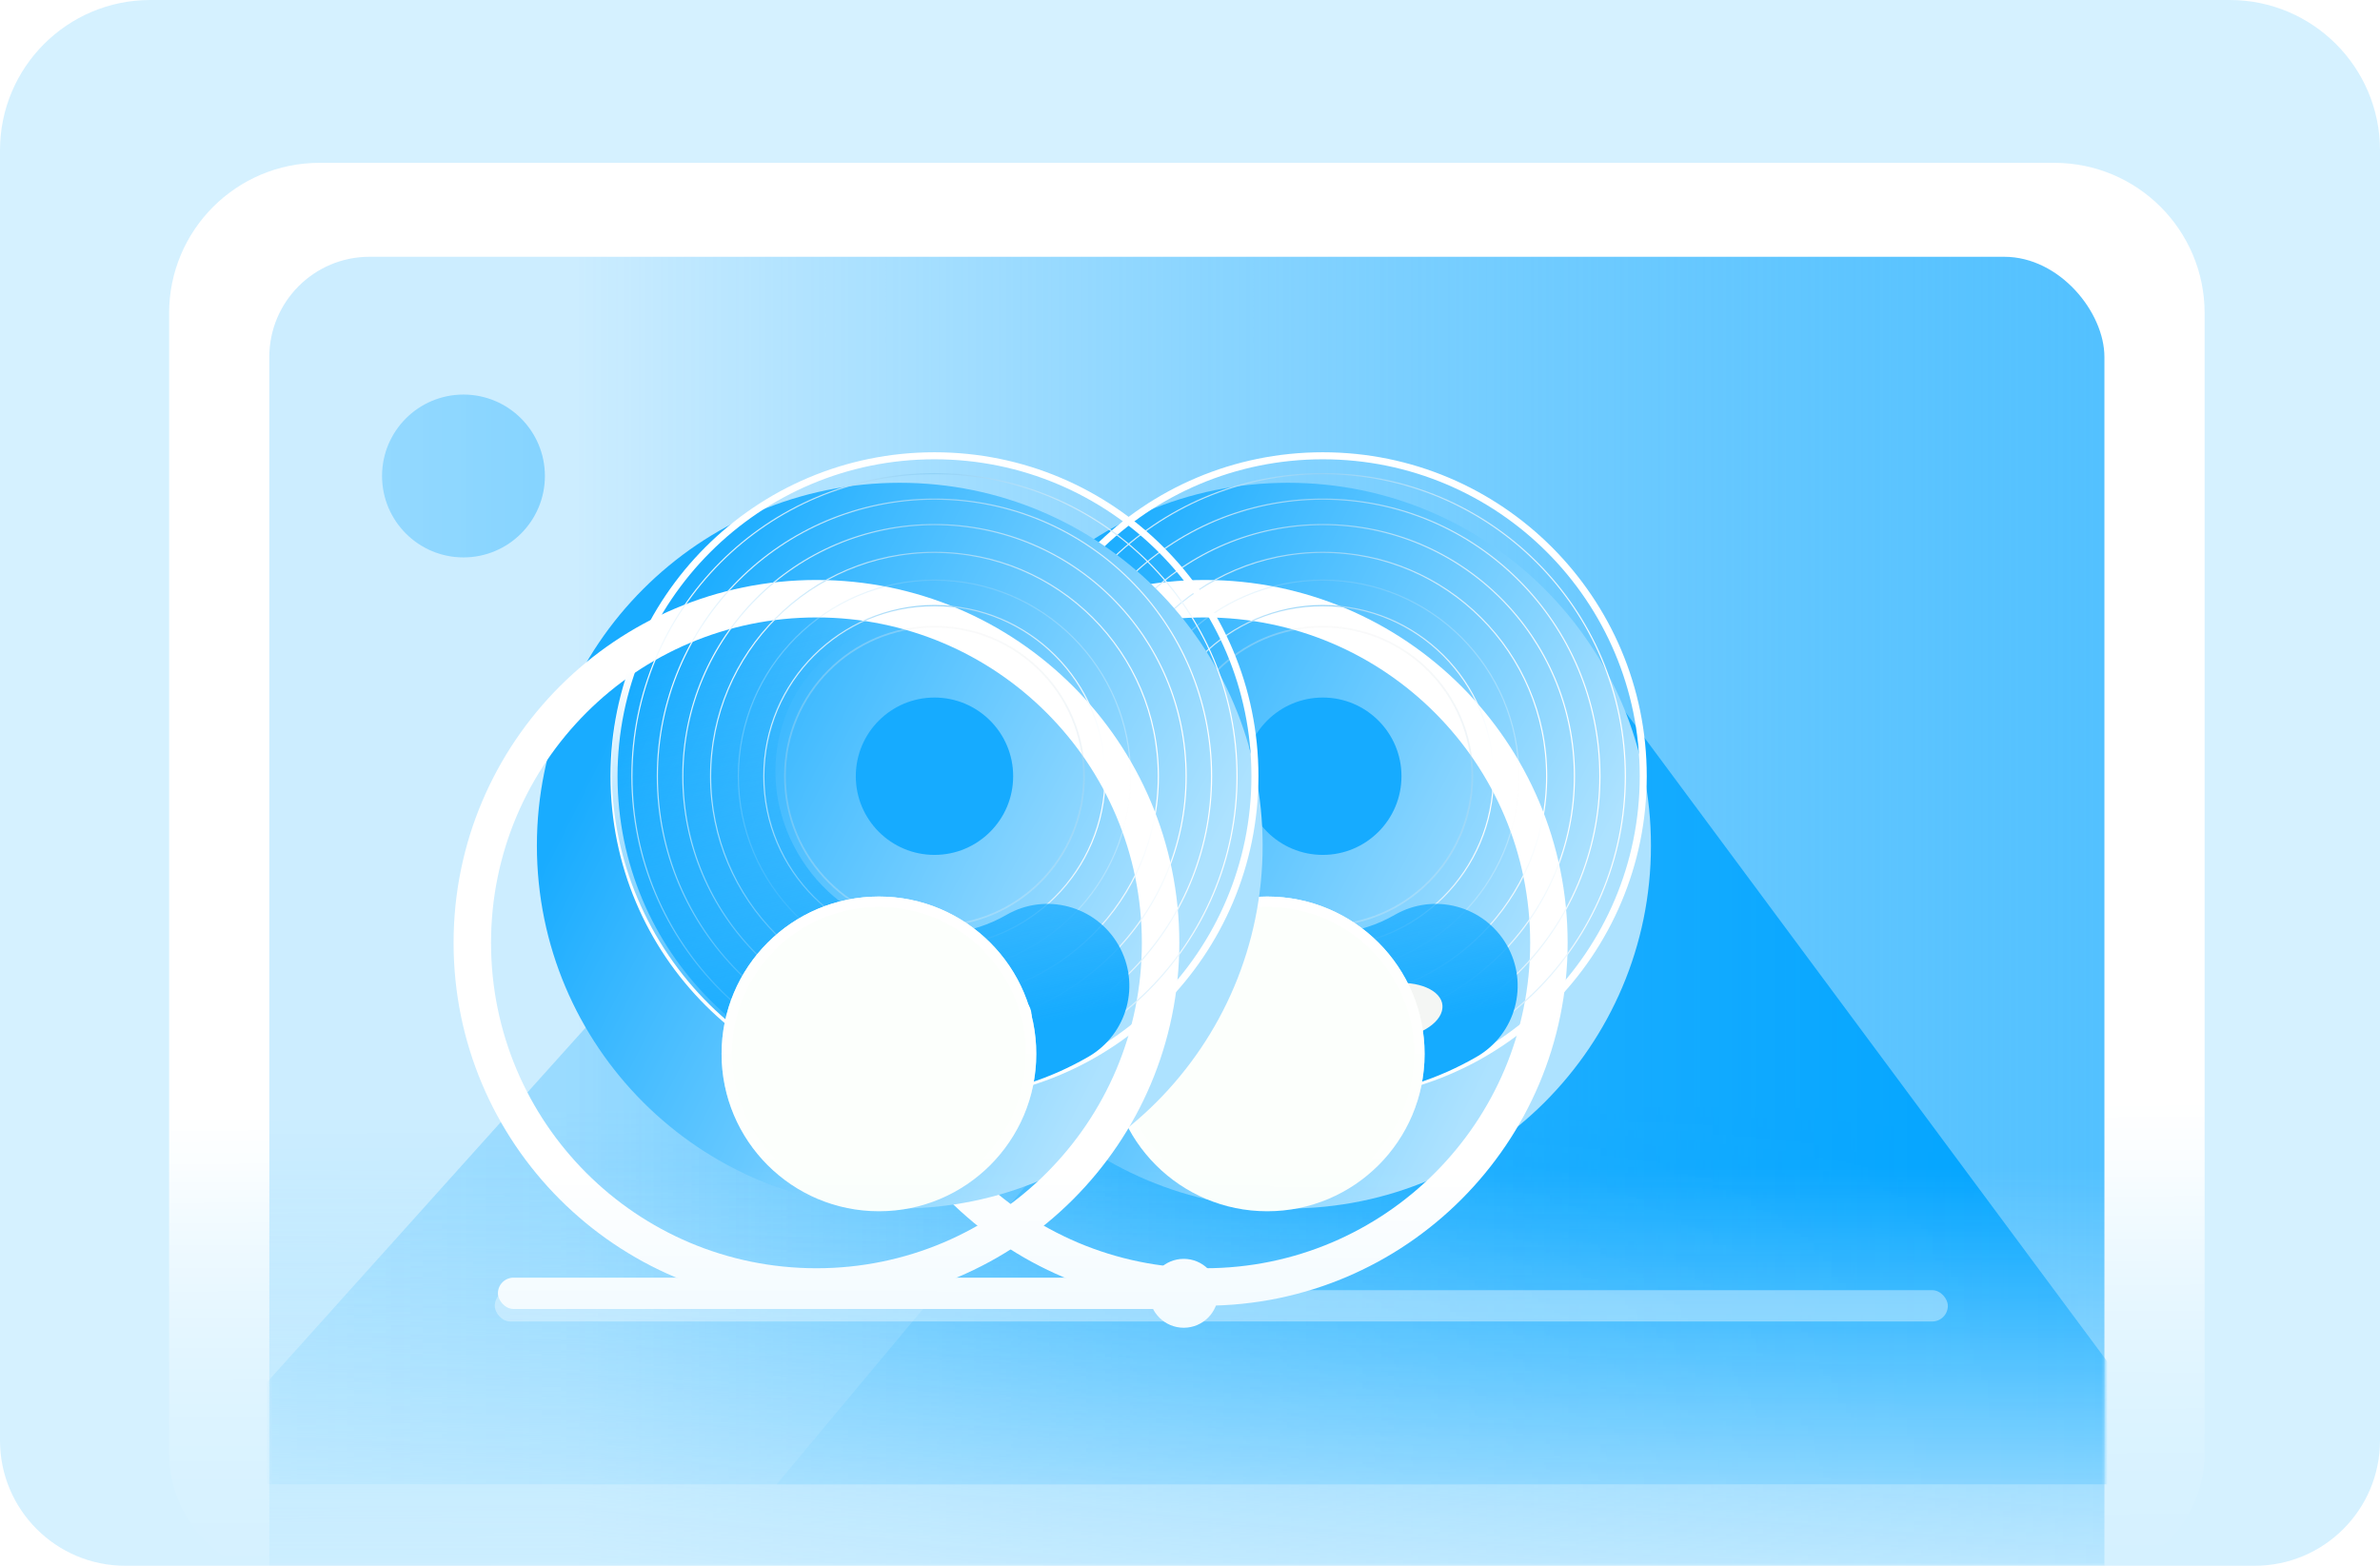<svg xmlns="http://www.w3.org/2000/svg" xmlns:xlink="http://www.w3.org/1999/xlink" width="380" height="250" fill="none" xmlns:v="https://vecta.io/nano"><style><![CDATA[.B{fill-rule:evenodd}.C{opacity:.3}.D{color-interpolation-filters:sRGB}.E{flood-opacity:0}.F{fill:#fff}.G{fill:#00a4ff}.H{stroke-width:.277}.I{stroke-width:1.663}]]></style><path d="M0 24C0 10.745 10.745 0 24 0h332c13.255 0 24 10.745 24 24v206c0 11.046-8.954 20-20 20H20c-11.046 0-20-8.954-20-20V24z" fill="#d5f1ff"/><mask id="A" maskUnits="userSpaceOnUse" x="10" y="10" width="360" height="240" mask-type="alpha"><path d="M10 34c0-13.255 10.745-24 24-24h312c13.255 0 24 10.745 24 24v196c0 11.046-8.954 20-20 20H30c-11.046 0-20-8.954-20-20V34z" fill="url(#N)"/></mask><g mask="url(#A)"><path d="M27 50c0-13.255 10.745-24 24-24h277c13.255 0 24 10.745 24 24v182c0 11.046-8.954 20-20 20H47c-11.046 0-20-8.954-20-20V50z" fill="url(#O)"/><rect x="43" y="41" width="293" height="241" rx="16" fill="url(#P)"/><mask id="B" maskUnits="userSpaceOnUse" x="43" y="41" width="293" height="241" mask-type="alpha"><rect x="43" y="41" width="293" height="241" rx="12" fill="url(#Q)"/></mask><g mask="url(#B)" class="G"><path opacity=".7" d="M235 237H28l103.278-114.975c3.303-3.677 9.118-3.508 12.203.355L235 237z"/><path d="M351 237H124l113.664-136.197c3.319-3.976 9.482-3.8 12.568.359L351 237z"/><circle cx="74" cy="76" r="13"/></g><g opacity=".4" filter="url(#C)" class="F"><rect x="79" y="204" width="232" height="5" rx="2.5"/></g><rect x="79.5" y="204" width="108" height="5" rx="2.5" class="F"/><circle cx="189" cy="206.5" r="5.5" class="F"/><g filter="url(#D)"><path d="M269.139 123.938c0 31.998-25.94 57.937-57.938 57.937s-57.937-25.939-57.937-57.937S179.203 66 211.201 66s57.938 25.939 57.938 57.938z" fill="url(#R)"/></g><g filter="url(#E)" class="B F"><path d="M211.201 175.894c28.695 0 51.957-23.261 51.957-51.956s-23.262-51.957-51.957-51.957-51.957 23.262-51.957 51.957 23.262 51.956 51.957 51.956zm0 5.981c31.998 0 57.938-25.939 57.938-57.937S243.199 66 211.201 66s-57.937 25.939-57.937 57.938 25.939 57.937 57.937 57.937z"/></g><g filter="url(#F)" class="B F"><use xlink:href="#f"/></g><use xlink:href="#g" fill="url(#S)" class="B C"/><use xlink:href="#h" fill="url(#T)" class="B C"/><use xlink:href="#i" fill="url(#U)" class="B C"/><use xlink:href="#j" fill="url(#V)" class="B C"/><path d="M211.202 155.156c17.241 0 31.218-13.977 31.218-31.218S228.443 92.72 211.202 92.72s-31.218 13.976-31.218 31.218 13.977 31.218 31.218 31.218zm0 .187c17.344 0 31.405-14.061 31.405-31.405s-14.061-31.405-31.405-31.405-31.405 14.06-31.405 31.405 14.06 31.405 31.405 31.405z" fill="url(#W)" class="B C"/><use xlink:href="#k" fill="url(#X)" class="B C"/><circle cx="211.203" cy="123.938" r="23.877" stroke="url(#Y)" class="C H"/><use xlink:href="#l" fill="url(#Z)" class="B"/><g filter="url(#G)"><path d="M207.673 156l2.173 5.9 5.121-5.9h8.692c4.258 0 7.244 1.971 6.559 4.5s-4.745 4.5-8.983 4.5h-5.768s.129-.039.158-.115l1.58-5.825c.019-.093-.096-.122-.096-.122h4.189s-.08-.005-.114.122l-1.049 3.832c-.021.087-.149.128-.149.128h1.003c2.377 0 4.624-.76 5.097-2.522.433-1.607-1.14-2.52-3.701-2.52h-.929l-4.009.004-9.202 9.114-3.523-8.951s-.033-.06-.06-.134c-.012-.024-.099-.098-.188-.058-.06.033-.068.107-.061.134.033.06.039.073.044.102.522.853.428 1.843.303 2.312-.71 2.523-4.752 4.5-8.991 4.5H190s.137-.039.158-.116l1.581-5.824c.017-.082-.091-.122-.091-.122h4.219s-.121.034-.145.12c-.022.072-.874 3.15-1.054 3.834-.022.087-.164.128-.164.128h1.025c2.379 0 4.611-.76 5.082-2.522.433-1.608-1.127-2.52-3.684-2.52h-5.015s.115-.054.135-.127l.472-1.743c.018-.066-.096-.109-.096-.109h15.25z" fill="#f4f6f4"/></g><g filter="url(#H)"><circle cx="211.202" cy="123.937" r="25.124" fill="#fcfffc"/><circle cx="211.202" cy="123.937" r="24.293" stroke="url(#a)" class="I"/></g><circle cx="211.203" cy="123.937" r="12.562" fill="#16abff"/><g filter="url(#I)"><path d="M207.139 123.938c0 31.998-25.94 57.937-57.938 57.937s-57.937-25.939-57.937-57.937S117.203 66 149.201 66s57.938 25.939 57.938 57.938z" fill="url(#b)"/></g><g filter="url(#J)" class="B F"><path d="M149.201 175.894c28.695 0 51.957-23.261 51.957-51.956s-23.262-51.957-51.957-51.957-51.957 23.262-51.957 51.957 23.262 51.956 51.957 51.956zm0 5.981c31.998 0 57.938-25.939 57.938-57.937S181.199 66 149.201 66 91.264 91.94 91.264 123.938s25.939 57.937 57.937 57.937z"/></g><g filter="url(#K)" class="B F"><use xlink:href="#f" x="-62"/></g><use xlink:href="#g" x="-62" fill="url(#S)" class="B C"/><use xlink:href="#h" x="-62" fill="url(#T)" class="B C"/><use xlink:href="#i" x="-62" fill="url(#U)" class="B C"/><use xlink:href="#j" x="-62" fill="url(#V)" class="B C"/><path d="M149.202 155.156c17.241 0 31.218-13.977 31.218-31.218S166.443 92.72 149.202 92.72s-31.218 13.976-31.218 31.218 13.977 31.218 31.218 31.218zm0 .187c17.344 0 31.405-14.061 31.405-31.405s-14.061-31.405-31.405-31.405-31.405 14.06-31.405 31.405 14.06 31.405 31.405 31.405z" fill="url(#c)" class="B C"/><use xlink:href="#k" x="-62" fill="url(#X)" class="B C"/><circle cx="149.203" cy="123.938" r="23.877" stroke="url(#d)" class="C H"/><use xlink:href="#l" x="-62" fill="url(#Z)" class="B"/><g filter="url(#L)" class="F"><path d="M147.314 153.723c4.24.31 12.721 1.934 12.721 5.951 0 5.021-9.141 7.345-20.543 7.624 9.612.279 21.674-.837 24.501-5.393 2.538-4.091-1.508-8.182-16.679-8.182z"/><path d="M141.377 154.931h-5.371l-3.299 5.115c-.376.836 1.414 1.952 8.481 2.231s11.591-.651 11.591-2.045-4.052-2.046-7.633-2.232c-2.865-.149-5.277.062-6.125.186l2.356-3.255zm2.073 4.464c-2.262 0-5.183 0-5.56.558-.565.557 2.545.929 4.618.929s5.088-.372 4.994-.743-1.225-.744-4.052-.744z" class="B"/></g><g filter="url(#M)"><circle cx="149.202" cy="123.937" r="25.124" fill="#fcfffc"/><circle cx="149.202" cy="123.937" r="24.293" stroke="url(#e)" class="I"/></g><circle cx="149.203" cy="123.937" r="12.562" fill="#16abff"/></g><defs><filter id="C" x="75" y="202" width="240" height="13" filterUnits="userSpaceOnUse" class="D"><feFlood result="A" class="E"/><feColorMatrix in="SourceAlpha" values="0 0 0 0 0 0 0 0 0 0 0 0 0 0 0 0 0 0 127 0" result="B"/><feOffset dy="2"/><feGaussianBlur stdDeviation="2"/><feComposite in2="B" operator="out"/><feColorMatrix values="0 0 0 0 0.867 0 0 0 0 0.751 0 0 0 0 0.668 0 0 0 0.28 0"/><feBlend in2="A"/><feBlend in="SourceGraphic"/></filter><filter id="D" x="129.986" y="59.349" width="151.346" height="151.346" filterUnits="userSpaceOnUse" class="D"><feFlood result="A" class="E"/><feColorMatrix in="SourceAlpha" values="0 0 0 0 0 0 0 0 0 0 0 0 0 0 0 0 0 0 127 0"/><feOffset dx="-5.542" dy="11.085"/><feGaussianBlur stdDeviation="8.868"/><feColorMatrix values="0 0 0 0 0.597 0 0 0 0 0.659 0 0 0 0 0.767 0 0 0 0.16 0"/><feBlend in2="A"/><feBlend in="SourceGraphic"/></filter><filter id="E" x="85.092" y="43.276" width="214.53" height="214.53" filterUnits="userSpaceOnUse" class="D"><feFlood result="A" class="E"/><feColorMatrix in="SourceAlpha" values="0 0 0 0 0 0 0 0 0 0 0 0 0 0 0 0 0 0 127 0"/><feOffset dx="-18.844" dy="26.604"/><feGaussianBlur stdDeviation="24.664"/><feColorMatrix values="0 0 0 0 0.597 0 0 0 0 0.659 0 0 0 0 0.767 0 0 0 0.16 0"/><feBlend in2="A"/><feBlend in="SourceGraphic"/></filter><filter id="F" x="159.477" y="72.212" width="103.451" height="103.452" filterUnits="userSpaceOnUse" class="D"><feFlood class="E"/><feBlend in="SourceGraphic" result="B"/><feColorMatrix in="SourceAlpha" values="0 0 0 0 0 0 0 0 0 0 0 0 0 0 0 0 0 0 127 0" result="C"/><feOffset/><feGaussianBlur stdDeviation="20.507"/><feComposite in2="C" operator="arithmetic" k2="-1" k3="1"/><feColorMatrix values="0 0 0 0 0.874 0 0 0 0 0.924 0 0 0 0 0.967 0 0 0 0.39 0"/><feBlend in2="B"/></filter><filter id="G" x="190" y="156" width="40.316" height="12.03" filterUnits="userSpaceOnUse" class="D"><feFlood class="E"/><feBlend in="SourceGraphic" result="B"/><feColorMatrix in="SourceAlpha" values="0 0 0 0 0 0 0 0 0 0 0 0 0 0 0 0 0 0 127 0" result="C"/><feOffset dy="0.933"/><feGaussianBlur stdDeviation=".933"/><feComposite in2="C" operator="arithmetic" k2="-1" k3="1"/><feColorMatrix values="0 0 0 0 0 0 0 0 0 0 0 0 0 0 0 0 0 0 0.08 0"/><feBlend in2="B"/></filter><filter id="H" x="161.692" y="92.717" width="81.286" height="91.262" filterUnits="userSpaceOnUse" class="D"><feFlood result="A" class="E"/><feColorMatrix in="SourceAlpha" values="0 0 0 0 0 0 0 0 0 0 0 0 0 0 0 0 0 0 127 0" result="B"/><feOffset dx="-8.868" dy="9.422"/><feGaussianBlur stdDeviation="7.759"/><feComposite in2="B" operator="out"/><feColorMatrix values="0 0 0 0 0.29 0 0 0 0 0.675 0 0 0 0 0.892 0 0 0 1 0"/><feBlend in2="A"/><feBlend in="SourceGraphic" result="D"/><feColorMatrix in="SourceAlpha" values="0 0 0 0 0 0 0 0 0 0 0 0 0 0 0 0 0 0 127 0" result="B"/><feOffset dy="34.917"/><feGaussianBlur stdDeviation="21.061"/><feComposite in2="B" operator="arithmetic" k2="-1" k3="1"/><feColorMatrix values="0 0 0 0 0.621 0 0 0 0 0.621 0 0 0 0 0.621 0 0 0 0.1 0"/><feBlend in2="D"/></filter><filter id="I" x="67.986" y="59.349" width="151.346" height="151.346" filterUnits="userSpaceOnUse" class="D"><feFlood result="A" class="E"/><feColorMatrix in="SourceAlpha" values="0 0 0 0 0 0 0 0 0 0 0 0 0 0 0 0 0 0 127 0"/><feOffset dx="-5.542" dy="11.085"/><feGaussianBlur stdDeviation="8.868"/><feColorMatrix values="0 0 0 0 0.597 0 0 0 0 0.659 0 0 0 0 0.767 0 0 0 0.16 0"/><feBlend in2="A"/><feBlend in="SourceGraphic"/></filter><filter id="J" x="23.092" y="43.276" width="214.53" height="214.53" filterUnits="userSpaceOnUse" class="D"><feFlood result="A" class="E"/><feColorMatrix in="SourceAlpha" values="0 0 0 0 0 0 0 0 0 0 0 0 0 0 0 0 0 0 127 0"/><feOffset dx="-18.844" dy="26.604"/><feGaussianBlur stdDeviation="24.664"/><feColorMatrix values="0 0 0 0 0.597 0 0 0 0 0.659 0 0 0 0 0.767 0 0 0 0.16 0"/><feBlend in2="A"/><feBlend in="SourceGraphic"/></filter><filter id="K" x="97.477" y="72.212" width="103.451" height="103.452" filterUnits="userSpaceOnUse" class="D"><feFlood class="E"/><feBlend in="SourceGraphic" result="B"/><feColorMatrix in="SourceAlpha" values="0 0 0 0 0 0 0 0 0 0 0 0 0 0 0 0 0 0 127 0" result="C"/><feOffset/><feGaussianBlur stdDeviation="20.507"/><feComposite in2="C" operator="arithmetic" k2="-1" k3="1"/><feColorMatrix values="0 0 0 0 0.874 0 0 0 0 0.924 0 0 0 0 0.967 0 0 0 0.39 0"/><feBlend in2="B"/></filter><filter id="L" x="132.66" y="153.723" width="32.037" height="16.026" filterUnits="userSpaceOnUse" class="D"><feFlood class="E"/><feBlend in="SourceGraphic" result="B"/><feColorMatrix in="SourceAlpha" values="0 0 0 0 0 0 0 0 0 0 0 0 0 0 0 0 0 0 127 0" result="C"/><feOffset dy="2.41"/><feGaussianBlur stdDeviation="3.012"/><feComposite in2="C" operator="arithmetic" k2="-1" k3="1"/><feColorMatrix values="0 0 0 0 0 0 0 0 0 0 0 0 0 0 0 0 0 0 0.08 0"/><feBlend in2="B"/></filter><filter id="M" x="99.692" y="92.717" width="81.286" height="91.262" filterUnits="userSpaceOnUse" class="D"><feFlood result="A" class="E"/><feColorMatrix in="SourceAlpha" values="0 0 0 0 0 0 0 0 0 0 0 0 0 0 0 0 0 0 127 0" result="B"/><feOffset dx="-8.868" dy="9.422"/><feGaussianBlur stdDeviation="7.759"/><feComposite in2="B" operator="out"/><feColorMatrix values="0 0 0 0 0.29 0 0 0 0 0.675 0 0 0 0 0.892 0 0 0 1 0"/><feBlend in2="A"/><feBlend in="SourceGraphic" result="D"/><feColorMatrix in="SourceAlpha" values="0 0 0 0 0 0 0 0 0 0 0 0 0 0 0 0 0 0 127 0" result="B"/><feOffset dy="34.917"/><feGaussianBlur stdDeviation="21.061"/><feComposite in2="B" operator="arithmetic" k2="-1" k3="1"/><feColorMatrix values="0 0 0 0 0.621 0 0 0 0 0.621 0 0 0 0 0.621 0 0 0 0.1 0"/><feBlend in2="D"/></filter><linearGradient id="N" x1="190" y1="186.5" x2="189.948" y2="250" xlink:href="#m"><stop stop-color="#e3e4ff"/><stop offset=".998" stop-color="#caccff" stop-opacity=".21"/></linearGradient><linearGradient id="O" x1="184.101" y1="176.667" x2="184.638" y2="252" xlink:href="#m"><stop stop-color="#fff"/><stop offset=".998" stop-color="#fff" stop-opacity="0"/></linearGradient><linearGradient id="P" x1="336" y1="164.439" x2="31.45" y2="164.439" xlink:href="#m"><stop stop-color="#53c1ff"/><stop offset=".802" stop-color="#00a3ff" stop-opacity=".2"/></linearGradient><linearGradient id="Q" x1="336" y1="164.439" x2="31.45" y2="164.439" xlink:href="#m"><stop stop-color="#00a3ff"/><stop offset="1" stop-color="#00a3ff" stop-opacity=".2"/></linearGradient><linearGradient id="R" x1="246.524" y1="153.841" x2="161.861" y2="111.416" xlink:href="#m"><stop stop-color="#ade2ff"/><stop offset="1" stop-color="#19acff"/></linearGradient><linearGradient id="S" x1="259.5" y1="132.189" x2="161.493" y2="132.189" xlink:href="#m"><stop stop-color="#fff"/><stop offset=".495" stop-color="#92d2f7"/><stop offset="1" stop-color="#fff"/></linearGradient><linearGradient id="T" x1="255.445" y1="131.496" x2="165.668" y2="131.496" xlink:href="#m"><stop stop-color="#fff"/><stop offset=".495" stop-color="#92d2f7"/><stop offset="1" stop-color="#fff"/></linearGradient><linearGradient id="U" x1="251.39" y1="130.803" x2="169.842" y2="130.803" xlink:href="#m"><stop stop-color="#fff"/><stop offset=".495" stop-color="#92d2f7"/><stop offset="1" stop-color="#fff"/></linearGradient><linearGradient id="V" x1="246.965" y1="130.047" x2="174.395" y2="130.047" xlink:href="#m"><stop stop-color="#fff"/><stop offset=".495" stop-color="#92d2f7"/><stop offset="1" stop-color="#fff"/></linearGradient><linearGradient id="W" x1="242.541" y1="129.291" x2="178.948" y2="129.291" xlink:href="#m"><stop stop-color="#fff"/><stop offset=".495" stop-color="#92d2f7"/><stop offset="1" stop-color="#fff"/></linearGradient><linearGradient id="X" x1="238.486" y1="128.598" x2="183.123" y2="128.598" xlink:href="#m"><stop stop-color="#fff"/><stop offset=".495" stop-color="#92d2f7"/><stop offset="1" stop-color="#fff"/></linearGradient><linearGradient id="Y" x1="211.203" y1="99.922" x2="211.203" y2="147.953" xlink:href="#m"><stop stop-color="#efefef"/><stop offset=".495" stop-color="#c1dbea"/><stop offset="1" stop-color="#e6f0f5"/></linearGradient><linearGradient id="Z" x1="213.208" y1="166.656" x2="198.493" y2="99.267" xlink:href="#m"><stop stop-color="#15abff"/><stop offset="1" stop-color="#15abff" stop-opacity="0"/></linearGradient><linearGradient id="a" x1="211.202" y1="98.814" x2="211.202" y2="149.061" xlink:href="#m"><stop stop-color="#fff"/><stop offset="1" stop-color="#fff" stop-opacity="0"/></linearGradient><linearGradient id="b" x1="184.524" y1="153.841" x2="99.861" y2="111.416" xlink:href="#m"><stop stop-color="#ade2ff"/><stop offset="1" stop-color="#19acff"/></linearGradient><linearGradient id="c" x1="180.541" y1="129.291" x2="116.948" y2="129.291" xlink:href="#m"><stop stop-color="#fff"/><stop offset=".495" stop-color="#92d2f7"/><stop offset="1" stop-color="#fff"/></linearGradient><linearGradient id="d" x1="149.203" y1="99.922" x2="149.203" y2="147.953" xlink:href="#m"><stop stop-color="#efefef"/><stop offset=".495" stop-color="#c1dbea"/><stop offset="1" stop-color="#e6f0f5"/></linearGradient><linearGradient id="e" x1="149.202" y1="98.814" x2="149.202" y2="149.061" xlink:href="#m"><stop stop-color="#fff"/><stop offset="1" stop-color="#fff" stop-opacity="0"/></linearGradient><path id="f" d="M211.202 174.542c27.948 0 50.605-22.656 50.605-50.604s-22.657-50.605-50.605-50.605-50.604 22.656-50.604 50.605 22.656 50.604 50.604 50.604zm0 1.121c28.568 0 51.726-23.158 51.726-51.725s-23.158-51.726-51.726-51.726-51.725 23.158-51.725 51.726 23.158 51.725 51.725 51.725z"/><path id="g" d="M211.201 172.151c26.628 0 48.214-21.586 48.214-48.213s-21.586-48.214-48.214-48.214-48.213 21.586-48.213 48.214 21.586 48.213 48.213 48.213zm0 .187c26.731 0 48.401-21.67 48.401-48.4s-21.67-48.401-48.401-48.401-48.4 21.67-48.4 48.401 21.669 48.4 48.4 48.4z"/><path id="h" d="M211.202 168.087c24.383 0 44.149-19.766 44.149-44.149s-19.766-44.149-44.149-44.149-44.15 19.766-44.15 44.15 19.767 44.149 44.15 44.149zm0 .187c24.486 0 44.336-19.85 44.336-44.336s-19.85-44.336-44.336-44.336-44.337 19.85-44.337 44.336 19.85 44.336 44.337 44.336z"/><path id="i" d="M211.202 164.023c22.138 0 40.085-17.947 40.085-40.085s-17.947-40.086-40.085-40.086-40.085 17.947-40.085 40.086 17.946 40.085 40.085 40.085zm0 .187c22.242 0 40.272-18.031 40.272-40.272s-18.03-40.273-40.272-40.273-40.272 18.031-40.272 40.273 18.03 40.272 40.272 40.272z"/><path id="j" d="M211.202 159.589c19.69 0 35.651-15.962 35.651-35.652s-15.961-35.651-35.651-35.651-35.652 15.962-35.652 35.652 15.962 35.652 35.652 35.652zm0 .187c19.793 0 35.838-16.046 35.838-35.839s-16.045-35.838-35.838-35.838-35.839 16.045-35.839 35.838 16.046 35.839 35.839 35.839z"/><path id="k" d="M211.202 151.091c14.997 0 27.154-12.157 27.154-27.154s-12.157-27.153-27.154-27.153-27.154 12.157-27.154 27.153 12.157 27.154 27.154 27.154zm0 .187c15.1 0 27.341-12.241 27.341-27.341s-12.241-27.34-27.341-27.34-27.341 12.241-27.341 27.34 12.241 27.341 27.341 27.341z"/><path id="l" d="M240.562 150.863c3.613 6.258 1.469 14.259-4.788 17.872-24.325 14.043-55.099 4.741-69.076-19.467s-6.645-55.51 17.679-69.554c6.258-3.613 14.259-1.469 17.872 4.789s1.468 14.259-4.789 17.872c-11.074 6.393-15.285 21.37-8.102 33.812s22.259 16.283 33.333 9.889c6.257-3.613 14.258-1.469 17.871 4.788z"/><linearGradient id="m" gradientUnits="userSpaceOnUse"/></defs></svg>